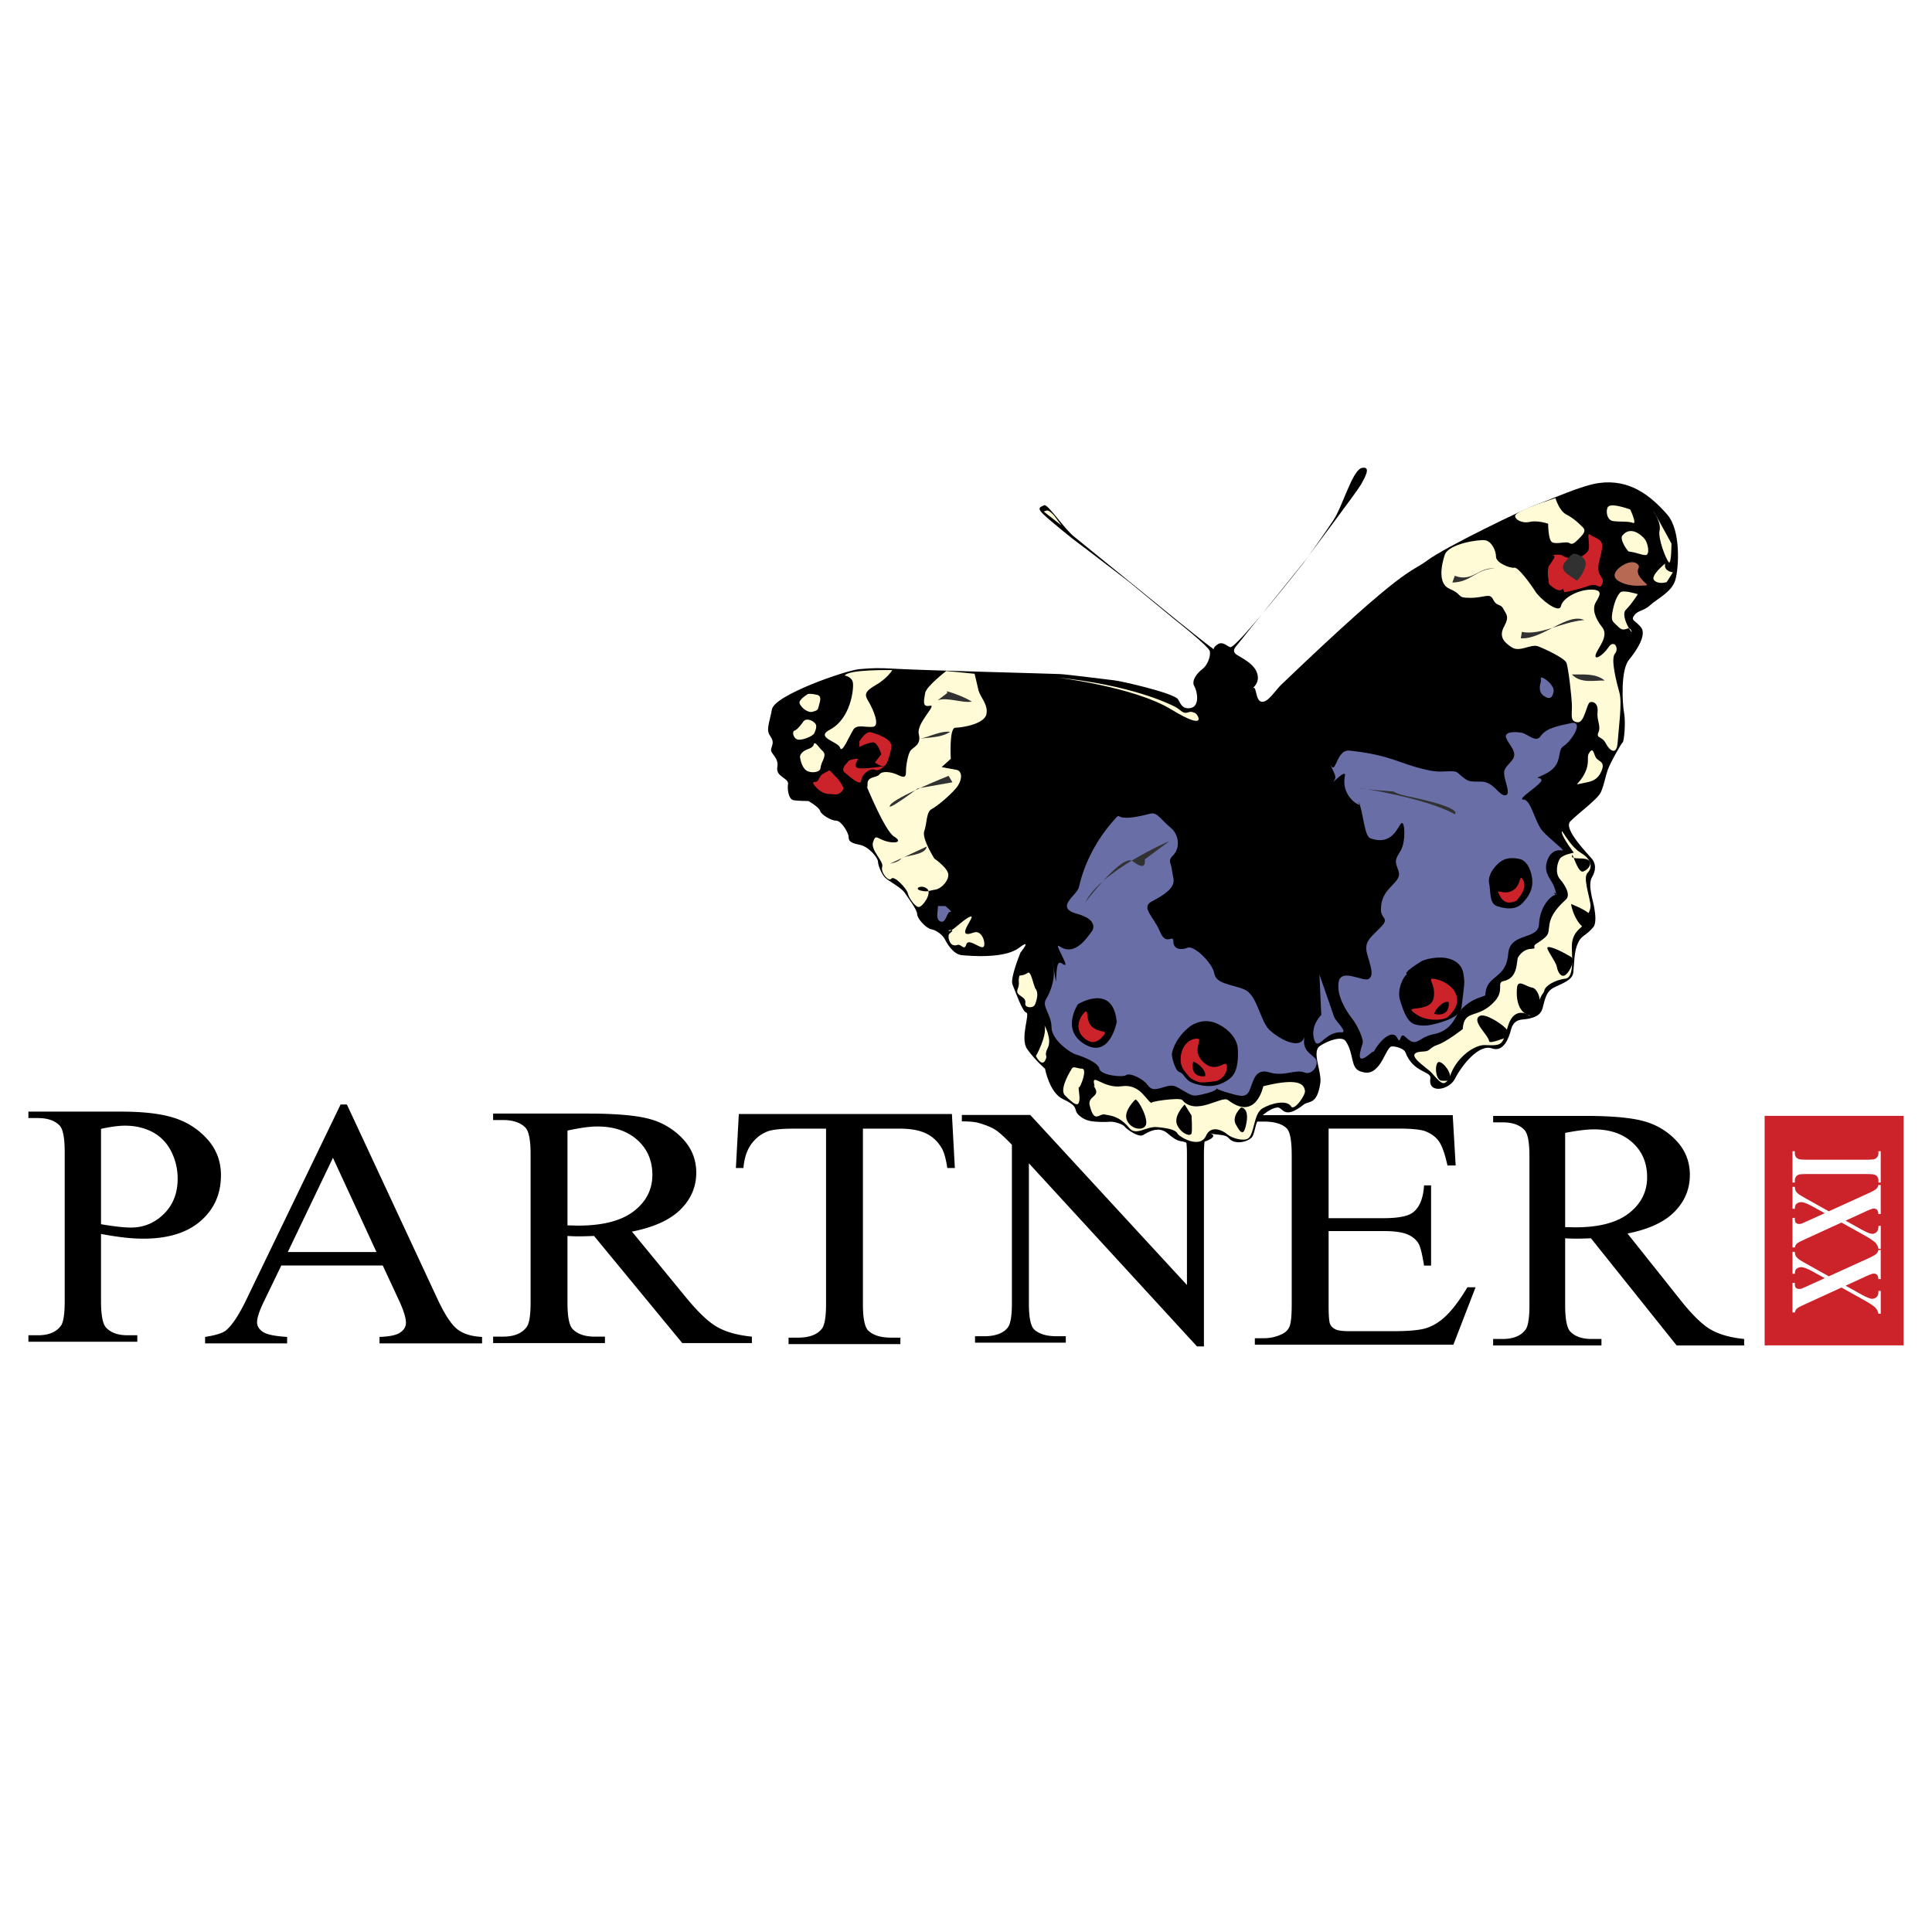 <svg xmlns="http://www.w3.org/2000/svg" width="2500" height="2500" viewBox="0 0 192.756 192.756"><g fill-rule="evenodd" clip-rule="evenodd"><path fill="#fff" d="M0 0h192.756v192.756H0V0z"/><path d="M10.078 112.625c.973-.211 1.77-.316 2.391-.316 1.021 0 1.934.211 2.737.633.803.42 1.423 1.055 1.861 1.904.438.848.657 1.768.657 2.758 0 1.438-.46 2.609-1.378 3.514-.918.904-2.01 1.355-3.275 1.355-.353 0-.78-.027-1.278-.084a29.145 29.145 0 0 1-1.715-.25v-9.514zm2.255 10.836c.703.082 1.357.121 1.961.121 2.466 0 4.374-.588 5.724-1.764 1.351-1.176 2.026-2.697 2.026-4.564 0-1.381-.446-2.572-1.339-3.574s-1.99-1.713-3.292-2.137-3.081-.637-5.337-.637H2.834v.643h.952c.958 0 1.68.25 2.166.75.336.35.504 1.248.504 2.697v14.777c0 1.312-.125 2.143-.374 2.49-.461.639-1.227.957-2.296.957h-.952v.643h10.865v-.643h-.965c-.954 0-1.666-.25-2.136-.75-.347-.35-.521-1.248-.521-2.697v-6.662c.802.153 1.554.268 2.256.35zM28.713 124.916l4.505-9.402 4.343 9.402h-8.848zm11.025 4.676c.509 1.08.764 1.875.764 2.383 0 .369-.182.688-.545.953-.363.268-1.061.42-2.092.457v.643h10.231v-.643c-1.058-.049-1.883-.307-2.475-.77-.592-.465-1.251-1.471-1.977-3.02l-9.033-19.398h-.631l-9.256 19.162c-.79 1.688-1.509 2.807-2.159 3.355-.319.281-1.021.504-2.103.67v.643h8.185v-.643c-1.249-.074-2.061-.246-2.437-.514-.376-.266-.563-.576-.563-.934 0-.443.216-1.115.65-2.018l1.768-3.66h10.122l1.551 3.334zM56.618 112.797c1.25-.271 2.241-.408 2.974-.408 1.655 0 2.984.447 3.989 1.34 1.003.895 1.506 2.059 1.506 3.488 0 1.471-.622 2.682-1.866 3.635-1.245.951-3.092 1.428-5.542 1.428-.114 0-.259-.004-.436-.01s-.386-.01-.625-.01v-9.463zm18.398 20.56c-1.415-.139-2.561-.455-3.44-.951-.879-.494-1.929-1.488-3.153-2.984l-5.371-6.545c2.189-.432 3.806-1.17 4.85-2.211 1.043-1.039 1.565-2.262 1.565-3.666 0-1.314-.457-2.449-1.37-3.408a7.048 7.048 0 0 0-3.334-1.963c-1.309-.35-3.343-.527-6.102-.527h-9.463v.643h.978c.983 0 1.726.246 2.224.734.358.354.537 1.236.537 2.654v14.836c0 1.287-.134 2.102-.402 2.441-.473.633-1.259.947-2.358.947h-.978V134h11.157v-.643H59.34c-.972 0-1.7-.246-2.186-.738-.358-.342-.537-1.225-.537-2.65v-6.658a16.5 16.5 0 0 0 1.101.039c.398 0 .914-.014 1.55-.039L68.072 134h6.944v-.643zM94.973 111.145l.292 5.389h-.753c-.14-.945-.332-1.617-.575-2.014-.397-.664-.924-1.148-1.583-1.455s-1.524-.461-2.597-.461h-3.663v17.523c0 1.396.176 2.271.528 2.625.496.471 1.259.705 2.29.705h.92v.643H78.676v-.643h.935c1.116 0 1.909-.291 2.376-.875.285-.355.428-1.174.428-2.455v-17.523h-3.117c-1.212 0-2.072.076-2.582.23-.664.217-1.231.629-1.702 1.236-.472.607-.752 1.428-.841 2.463h-.753l.292-5.389h21.261v.001zM95.962 111.236h6.823l15.637 16.969V115.15c0-1.381-.18-2.236-.537-2.57-.473-.467-1.219-.701-2.242-.701h-.9v-.643h9.055v.643h-.922c-1.098 0-1.877.283-2.338.85-.281.357-.422 1.164-.422 2.422v19.182h-.691l-16.773-18.271v13.984c0 1.379.174 2.242.518 2.586.486.457 1.234.684 2.242.684h.922v.643h-9.055v-.643h.9c1.111 0 1.898-.283 2.357-.85.281-.357.422-1.164.422-2.42v-15.83c-.736-.768-1.293-1.27-1.674-1.512-.381-.24-.939-.467-1.674-.676-.363-.098-.912-.148-1.647-.148v-.644h-.001zM132.555 112.6v8.938h5.492c1.463 0 2.439-.193 2.932-.58.656-.51 1.021-1.408 1.098-2.691h.701v8.004h-.701c-.178-1.123-.354-1.844-.531-2.164-.227-.408-.598-.725-1.115-.947s-1.312-.336-2.383-.336h-5.492v7.463c0 .998.051 1.605.152 1.824.1.219.275.391.525.514.25.125.727.188 1.43.188h4.326c1.441 0 2.488-.086 3.141-.258.65-.174 1.279-.518 1.881-1.037.777-.676 1.572-1.705 2.389-3.086h.818l-2.211 5.725h-19.811v-.643h.91c.607 0 1.184-.125 1.727-.377.404-.174.68-.441.826-.799.145-.359.217-1.096.217-2.213v-14.836c0-1.471-.164-2.371-.492-2.701-.457-.457-1.215-.686-2.277-.686h-.91v-.643h19.742l.293 5.021h-.818c-.262-1.182-.551-1.992-.869-2.43-.316-.439-.785-.775-1.408-1.01-.498-.158-1.375-.24-2.633-.24h-6.949zM156.156 113.029c1.207-.234 2.164-.352 2.873-.352 1.596 0 2.881.441 3.85 1.322.969.883 1.455 2.033 1.455 3.455 0 1.445-.602 2.639-1.803 3.582s-2.984 1.414-5.35 1.414c-.111 0-.252-.002-.422-.008s-.371-.01-.604-.01v-9.403h.001zm17.858 20.561c-1.373-.135-2.484-.451-3.338-.943-.852-.492-1.871-1.492-3.059-2.996l-5.242-6.584c2.125-.42 3.691-1.146 4.705-2.184 1.012-1.035 1.518-2.256 1.518-3.664 0-1.307-.441-2.436-1.326-3.387a6.888 6.888 0 0 0-3.229-1.961c-1.268-.357-3.236-.537-5.906-.537h-9.164v.643h.947c.951 0 1.67.246 2.152.734.348.34.521 1.227.521 2.654v14.836c0 1.295-.131 2.113-.391 2.455-.457.621-1.219.934-2.283.934h-.947v.643h10.805v-.643h-.982c-.943 0-1.648-.244-2.119-.732-.346-.354-.52-1.24-.52-2.656v-6.658a19.475 19.475 0 0 0 1.07.037c.385 0 .887-.012 1.504-.037l8.545 10.689h6.738v-.643h.001z"/><path d="M85.73 66.764c-1.367.122-8.443 2.578-8.71 4-.267 1.422-.622 2.044-.178 2.667.445.622.178.889.089 1.333-.089.444.8.799.622 1.778-.178.978 1.156 1.066 1.067 1.688s.089 1.511.533 1.6 1.511.089 1.511.089 1.066.622 1.155.978 1.067.978 1.6.978 1.245 1.245 1.245 1.6.089.622 1.066.8c.978.177 1.866 1.333 1.866 1.688s.355 1.244.711 1.6c.355.355 1.6.978 1.956 1.511s1.244 1.688 1.244 2.133c0 .444.889 1.422 1.422 1.511s1.155.622 1.333.978.8 1.511 1.689 1.6c.888.089 4.266.355 5.688-.711s.178.444.178.444-1.066 2.578-.799 3.201c.266.621.977 2.711 1.377 2.799.4.09-.666 2.578.09 3.645.754 1.066 1.777 1.955 1.777 1.955s.443 2.4 1.777 3.021c1.332.623 1.199.889 1.332 1.244.135.355.711.801 1.334.934s1.645.133 2.045.09c.398-.045 1.332.266 1.465.488.135.223 1.379 1.111 1.822.844.445-.266 1.539-.957 2.43-.191 1.275 1.096 1.279.627 1.975.986.693.361 3.564-.557 2.271-.986.666.221 1.51.066 1.875.494.65.76 2.027.32 2.338-.125.311-.443.311-1.51.756-1.91.443-.4 1.154-.979 1.777-1.023.531-.037.621 1.281 2.578-.266.561-.445 1.34.064 1.688-2.133.182-1.143-.889-3.156-.045-3.732.846-.578 2.223-1.023 2.578-.49.871 1.305.441 2.664 1.467 3.023.889.311 1.377 0 1.867-.623.488-.623.889-1.822 1.244-1.867.355-.043 1.232.195 1.377.578.793 2.1 2.631 1.854 2.496 2.617-.273 1.551 1.857 1.172 2.438.049.76-1.475 2.432-3.506 3.711-3.049 1.156.414 1.693-1.072 1.889-1.852.205-.822.693-.994 1.186-1.037 1.564-.135 1.855-.705 1.969-1.127.252-.945.355-1.645 1.111-2.045s1.867-.711 1.955-1.512c.088-.799.08-1.914.355-2.666.422-1.155.818-.859 1.645-1.867.289-.354.223-1.2.088-1.955-.133-.755-.666-2.266-.221-3.021.443-.756.355-1.378 0-1.822s-2.889-2.978-2.178-3.733 2.754-2.222 3.066-2.933c.311-.711.443-1.511.666-2.178.223-.667 1.377-2.711 1.512-2.8.133-.089.311-2 .133-2.933-.178-.934-.355-4.267.488-5.289s1.777-2.533 1.199-3.244c-.576-.711-1.066-.667-.666-1.2s.934-.4 1.6-1.022c.668-.623 2.133-1.289 2.49-2.489.355-1.2.574-4.962-.801-6.533-1.674-1.912-3.76-3.564-6.799-3.155-1.773.239-4.801 1.645-6.09 2.088-1.287.445-9.287 4.311-11.064 5.645-1.777 1.333-1.902.267-14.568 12.399-.455.437-1.088 1.369-1.539 1.6-1.156.594-.809-1.696-1.312-1.245.844-.756.461-1.555.311-1.822-.4-.711-1.289-1.155-1.867-1.511-.576-.355-.178-.756 0-.978l6.801-8.443s5.242-6.978 5.555-7.555c.311-.578 1.111-1.866.133-1.688s-1.904 3.76-2.887 5.246c-1.102 1.665-2.912 4.171-2.912 4.171s-6.787 8.649-7.365 8.472c-.361-.112-.746-.602-1.234-.291-.891.567.047.776-.818.199-.268-.177-3.004-2.376-3.004-2.376s-10.201-8.318-10.488-8.533c-.973-.727-2.666-3.333-3.021-3.155s-.799.222-.043.933c.754.711 3.064 2.578 3.332 2.755.266.178 5.178 3.951 5.178 3.951l4.555 3.758s3.422 2.689 3.51 3.178c.09.489-.221 1.377-.754 1.777-.533.4-1.111 1.155-.801 1.689.311.533.57 2.01-.361 2.188-.934.178-1.057-.636-1.283-.899-.533-.622-5.635-1.794-6.355-1.866-.443-.044-4.576-.578-5.377-.622-.799-.045-13.721-.368-16.531-.534-1.517-.089-2.149-.078-3.516.044z"/><path d="M80.628 69.234s-1.021.578-.844.978c.177.4.8.934 1.289.8.489-.133.533-.178.622-.578.089-.4.356-.978-.177-1.111-.534-.134-.89-.089-.89-.089zM80.175 71.954s-.578.845-.889.934c-.311.088-.133.755.268.889.399.133 1.555-.311 1.688-.623.133-.311.311-.711.089-.978-.223-.266-.845-.577-1.156-.222zM81.197 74.23s0 .312-.533.489-.889.533-.844.844c.044.312.222 1.067.667 1.334.444.266 1.333.177 1.378-.267.044-.444.222-.667.311-.933.088-.267.178-.533-.133-.8-.313-.267-.712-.978-.846-.667z" fill="#fffbd6"/><path d="M82.619 76.941s-.178.044-.577.312c-.4.267-.312.755-.711.755-.4 0-.134.312.178.623.311.311.755.578 1.155.578s.8.133 1.066-.044.533-.4.355-.711-.444-.755-.711-.978c-.266-.224-.622-.802-.755-.535z" fill="#cc2229"/><path d="M94.631 92.821s.488-.116.355.084-.404.238-.338.572c-.049-.249-.016 1.107.867.8.389-.135.683.63.883-.037.2-.667 1.254.328 1.653.262.4-.067.018-1.803-.912-1.46-2.052.754.352-1.797-.316-1.597-.667.199-2.058 1.776-2.192 1.376z" fill="#fffbd6"/><path d="M111.201 81.755c-1.746 1.921-3.018 4.338-3.555 6.755-.178.8-2.488 2.044-.178 2.666 2.305.621 1.443 1.769 1.51 1.689-.443.533-1.676 2.639-3.256 1.552-.764-.525 1.324 2.497.273 1.735-.584-.426-.553.516-.639 1.734-.02.289-.643-4.187-.248-1.322.195 1.42-.514 2.754-.756 3.146-.43.697.559 1.533.559 2.779 0 1.244 1.846 2.551 2.467 2.729.623.178 2.223.801 2.311 1.422.09.623 2.312.891 2.668.623.355-.266 1.688.355 2.133.979.443.621.889.443 1.777.178.889-.268 1.066 0 1.865.443.801.445.891.533 1.689.355 3.051-.678.15-.922 2.756-.178 1.244.355 1.777.533 2.133-.355s.533-2.133 1.955-1.688c1.422.443 2.666-.357 3.467 0 .799.354 1.6-.891 1.066-1.424s-1.352-.873-1.018-2.213c-.395 1.58-2.705.199-3.559-.639-.883-.867-1.201-3.457-2.445-3.99-1.244-.535-2.844-.535-3.021-1.602s-2.045-2.843-2.666-2.577c-.623.267-1.424.178-1.424-.623 0-.8-.711.533-1.332-.978-.623-1.511-1.965-2.416-.801-3.022 2.816-1.466 2.107-2.085 2.016-2.998-.092-.923-.504-1.001.117-1.624.623-.623.678-1.958-.301-2.757-.977-.8-1.299-1.555-2.008-1.369-3.959 1.04-2.711-.353-3.555.574z" fill="#696ea7"/><path d="M111.416 101.961s-.678 3.717-3.199 2.221c-2.4-1.422-.67-3.992-.67-3.992s3.508-2.174 3.869 1.771zM118.713 102.416s1.109-.893 2.518-.371c.783.289 2.213 1.232 2.273 2.672.088 2.133-.484 2.678-.979 3.021-1.295.898-2.48.602-3.109.443-1.314-.328-1.107-.992-1.779-1.244-.406-.152-.779-1.566-.711-1.865.301-1.304 1.213-2.217 1.787-2.656z"/><path d="M119.33 103.627c.902-.086-.533 1.043.631 2.244 1.432 1.477 2.447-.428 2.451.566.004.906-.811 1.385-1.066 1.422-.834.119-1.521.186-1.777.088-.818-.309-.846-.387-1.447-1.162-.71-.91-.265-3.017 1.208-3.158z" fill="#cc2229"/><path d="M132.611 76.005c.443 1.123.82 1.454.488 1.879-.475.61 1.254-1.313 1.082-.466-.484 2.399 2.262 3.435 1.285 2.542.514.47.588 3.432 1.238 3.669 2.283.837 2.787-1.316 3.131-1.505.342-.188.428 1.882-.086 2.729s-.6 1.036-.344 1.694c.258.659.344.941-.514 1.788-.855.847-1.113 1.506-1.113 2.447s.943.753-.086 1.788c-1.027 1.035-1.627 1.412-1.283 2.636.342 1.223.684 2.071.17 2.448-.514.375-2.76-1.11-3.016.301-.258 1.412.818 3.002 1.332 3.66.514.66 1.199 2.064 1.047 2.51-1.107 3.252 1.512.049 1.047.941.762-1.463 1.982-2.369 2.41-1.521.428.846.188-.711.82-.092 1.184 1.154 1.15.059 2.83-.273 1.016-.203 1.678-.738 2.148-1.615 1.062-1.984 2.99-2.119 2.996-2.279.074-2.113 2.072-1.486 2.285-4.153.172-2.133 2.994-1.333 3.066-2.905.096-2.091 1.568-3.202 1.824-2.92-.777-.855.273.865-.289-.783-.256-.753-1.055-1.339-.77-2.447.312-1.218 1.113-1.318 1.541-1.224s-1.172-1.088-1.941-1.935c-.771-.847-1.143-3.147-1.914-3.147-.77 0 1.971-1.601 1.799-1.977-.17-.377-.975.064.297-.535 1.998-.941 1.146-2.358 1.916-2.829.771-.471 2.102-2.564.73-2.282-1.369.282-2.498.524-3.012 1.278-.514.753-1.301-.244-1.986-.338-.686-.095-1.713-.095-1.457.564.258.659 1.199 1.412.6 2.165-.6.753-.941.847-.771 1.694.172.847.623 1.836.023 1.836s-1.137-1.365-2.336-1.365-1.283 0-1.883-.471c-.6-.47-.43-.564-1.199-.564-.771 0-1.184.13-2.398-.144-2.828-.639-3.467-1.46-7.666-1.916-1.459-.16-1.332 2.912-2.041 1.117z" fill="#696ea7"/><path d="M149.932 85.825c-.615.329-1.541 1.382-1.363 2.271.178.888 0 2.044.799 2.311.801.267 1.867.444 2.578-.355.402-.452 1.129-1.256.889-2.578-.178-.978-.627-1.657-1.244-1.777-.29-.058-1.046-.201-1.659.128zM141.666 96.002s-1.797 1.096-1.266 1.205c-.215-.045-1.104 1.438-.709 2.621.26.777.619 2.09 1.42 2.355.799.268 1.623.107 2.311-.088 1.189-.342 2.311-.801 2.398-1.6.264-2.359.363-2.271.178-3.379-.184-1.098-1.176-1.47-1.887-1.56-.711-.087-2 .091-2.445.446z"/><path d="M140.898 100.883a3.18 3.18 0 0 0 1.736.816c.801.098 1.631.004 1.92-.318.418-.469 1.057-1.109.742-2.096-.314-.988-1.551-1.553-2.264-1.631-.713-.076.254.52.002 1.906-.249 1.387-2.661.833-2.136 1.323z" fill="#cc2229"/><path d="M160.43 50.569c-.23.287-.178 1.333.533 1.422s1.51 0 1.955.178c.443.178-.268-1.333-.268-1.333s-1.865-.711-2.22-.267zM161.869 53.423c-.328.401.547 1.591.623 1.6.801.089 1.244.356 1.689.356.443 0 .266-1.156-.09-1.6-.355-.445-1.421-1.334-2.222-.356z" fill="#fffbd6"/><path d="M161.811 56.455c-.502.322-1.244 1.066-.178 1.6s2.045.355 2.578.355-1.232-.854-.711-1.777c.137-.246-.445-.979-1.689-.178z" fill="#b76a53"/><path d="M166.139 56.217s-1.543 1.239-1.1 1.683c.445.444 1.246.178 1.246.178l.621-.978s-.965-.093-.767-.883zM164.955 50.939c.088.267.799 1.186.621 1.986s.652 2.903.918 3.17c.268.267.268-1.867.268-1.867l-1.807-3.289zM104.129 51.033l1.77 1.388-.703-.944s-.512-.626-.777-.538c-.269.09-.29.094-.29.094zM126.039 108.373s-.711 3.549-3.523 1.377c-.625-.482-3.186 1.639-4.562 0-.256-.303-3.721.205-2.986.328-.549-.092-1.127-1.979-3.043-1.705s-3.086-1.494-2.732-.082c.082.324-.311-.41.092.336.422.781-.781.771-.57 1.639.479 1.949.963.734 1.568.938.268.088 1.32.025 2.379 1.334.674.832 1.689-.178 2.756-.088 1.066.088 1.865.266 2.043.621s2.268 1.598 2.867.24c.459-1.043 1.559-.625 2.189-.092.428.359 1.598.656 2.008.365.648-.461.533-2.463 1.424-2.996.887-.535 2.451-.889 2.865-.199.297.494 1.469-1.135 1.381-1.58-.091-.444-.261-1.409-4.156-.436z" fill="#fffbd6"/><path d="M113.283 109.693s-1.156 1.066-.889 1.955c.266.889 1.422 1.244 1.865.711.446-.533-.62-2.578-.976-2.666zM118.193 110.191s-1.178 1.189-.734 2.08c.445.889 1.334 1.154 1.422.799.09-.355 0-1.777 0-1.777l-.688-1.102zM123.822 110.488s-.971.893-.525 1.693c.443.801.799 1.334 1.066-.178.266-1.511-.541-1.515-.541-1.515z"/><path d="M106.883 106.711s-1.148 1.781-.703 2.492c-.027-.043 1.158 1.312 1.414.885.268-.443-.049-1.271.041-1.805-.166.994 1.006-1.662.314-1.662-.533 0-.888-.355-1.066.09zM104.217 102.316s.764 1.344.32 2.232c-.445.889.082.654-.273 1.277-.357.623-.914-.457-.914-.457s1.134-1.985.867-3.052zM101.707 97.338c-.178.711.084.658-.182 1.369-.268.711.906.631.77 1.406-.08.445.799.533.977.088.178-.443.346-1.139.078-1.494-.266-.355-.465-1.91-.82-1.643s-.823.274-.823.274z" fill="#fffbd6"/><path d="M131.824 101.264s-1.084 1.041-.729 2.371c.379 1.422 1.029-.736 2.738-.639.715.043-.643-1.195-.73-1.551a774.03 774.03 0 0 0-1.461-4.199l.182 4.018z" fill="#696ea7"/><path d="M145.932 102.674s-1.602 1.266-2.49 1.562-.689.643-1.4.67c-2.287.082.264 1.535.791 2.129.975 1.096 1.336 1.588 1.939.059.646-1.641 2.344-2.869 3.383-2.826 1.852.074 1.693-.021 2.324-1.982.648-2.016 2.199-.982 2.094-.92.445-.266.662-.414.84-1.035.357-1.25.602-1.17.676-1.539.074-.371.914-1.004 2.102-1.152.963-.121.58-2.608.637-3.411.1-1.383 1.111-1.701 1.029-1.897-.205-.5.992-1.106.814-2.173-.178-1.066-.725-2.626-.281-3.071.445-.445.533-1.271-.648-1.985-1.268-.766-2.039-2.726-1.908-2.005.098.543 1.186 1.976 1.186 1.976s-1.125.197-1.383.592c-.25.379-.533 1.422 0 2.044s1.1 1.583.584 2.047c-2.414 2.167-1.238 3.031-2.039 3.742-.799.711-1.178.656-1.09 1.012.09.355-.828-.219-1.617.966-.221.331.07 2.115-1.486 2.412-.684.129.105.922-.826 1.969-1.718 1.927-3.067.712-3.231 2.816z" fill="#fffbd6"/><path d="M143.412 106.049c-.32.533-.088 1.777.445 1.777s.711.09.799-.443c.09-.533-.976-1.778-1.244-1.334zM147.59 101.383c-.771.516.889 1.867.979 2.488.051.361 1.789-.451 1.77-.346.09-.488.273-.543-.17-.986-.446-.445-2.046-1.512-2.579-1.156zM151.355 98.533c-.158 1.592.416 2.357.801 2.578 1.107.637 1.1-.26 1.422-1.066.17-.424-.229-1.441-.711-1.512-.623-.088-1.422-.888-1.512 0zM154.434 94.495c-.314.062.801 1.422.889 1.956.09.532.445 1.155.889.8.445-.355.979-1.511.533-1.778-.444-.267-1.866-1.067-2.311-.978zM156.746 90.195c.176 1.155.984 2.458 1.518 2.37s.881-.736.436-1.27c-.444-.534-1.954-1.1-1.954-1.1zM156.834 85.429c0-.733.533 1.777 1.154 1.511.623-.267.889-.889.445-1.155-.445-.267-1.599 0-1.599-.356z"/><path d="M108.121 103.525c.752.664 1.312.547 1.926-.146.611-.695-.326-.26-1.078-.922-.752-.664-.248-2.049-.859-1.355-.614.695-.741 1.761.011 2.423zM151.523 89.75c-.664.348 1.023-.824.443-1.925-.43-.822-.121.537-1.088 1.043-.965.507-1.713-.384-1.281.438s.962.951 1.926.444z" fill="#cc2229"/><path d="M119.057 105.916c-.176.525-.117 1.578 1.17 1.461.175-.525-.643-1.285-1.17-1.461zM143.08 101.143c.525.178 1.576.119 1.461-1.166-.525-.176-1.285.64-1.461 1.166z"/><path d="M105.357 67.585s7.758.913 11.5 3.195 2.643.448 2.367.357c-.273-.091-.301-.184-.77-.045-.469.139-.686-.312-1.232-.585s-4.324-2.169-11.865-2.922zM84.276 67.403s.73.091.821.73-.23 3.568-2.281 4.654c-1.552.821.821 1.187 1.003 1.825.183.639.968-1.285 1.333-1.833.365-.547 1.222-.174 1.952-.266s0-1.734-.365-2.373c-.365-.639-.729-1.004.548-1.734 1.277-.729 1.734-1.551 1.734-1.551s-4.38-.091-4.745.548z" fill="#fffbd6"/><path d="M84.549 76.073s-.73.639-.273 1.004c.456.365 1.57 1.402 1.643.822.092-.73.913-1.278 1.369-1.096.457.183.913-.365.913-.365s-2.196.357-2.652.175c-.457-.183.091-.913.091-.913s-.999.008-1.091.373z" fill="#cc2229"/><path d="M85.736 73.974s.639-1.095 1.187-.912c.548.182 2.19.639 2.008 1.551-.183.913-.456 1.734-.73 1.826s-.913-.365-.913-.365l.639-.821s-.365-1.187-.821-1.187-1.369.457-1.369.457v-.549h-.001z" fill="#cc2229"/><path d="M86.466 78.446s1.825 4.472 2.738 5.02c.913.548.091.73-.822.457-.912-.274-1.003-.73-1.277.091-.273.821 1.095 1.917.913 2.464-.183.547.639 1.551.912 1.186.274-.365 1.552 1.004 1.643 1.46.091.456.73 1.369 1.095 1.369s1.369-1.369.821-1.825c-.548-.457-1.369 0-.639.182.73.183.821 0 1.46-.091s1.46-1.004 1.278-1.643-1.369-1.46-1.369-1.46-1.278-2.008-1.004-2.738.183-1.917.73-2.19c.547-.274 2.19-1.643 2.646-2.373.456-.729.365-1.46-.183-1.552-.547-.091-1.46-.273-1.46-.273l.913-.822s-.183-3.103.456-3.103 2.921-.365 3.103-1.369c.182-1.004-.639-1.644-.82-2.465-.184-.821-.365-1.551-.365-1.551l-2.83-.274s-2.008 1.551-2.099 2.19c-.091.639-.365 1.46.457 1.278.821-.183-1.369 1.734-1.095 2.829.273 1.095-.548 1.278-.821 1.643-.274.365-.457 1.551-.457 2.008 0 .456 0 .821-.73.456-.73-.365-1.643-.456-1.917-.091-.274.366-1.187.183-1.187.913s-.09.274-.09.274z" fill="#fffbd6"/><path d="M94.644 77.404s-5.325 2.125-5.83 2.918 2.751-1.663 2.751-1.663l3.459-.608-.38-.647zM92.454 84.462l-3.651 1.703s.821-.122 1.095-.486c.274-.365 2.465-.304 2.556-1.217z" fill="#323132"/><path d="M93.58 90.395c0 .547-.273 1.369.274 1.551s.622-1.02.95-.966c.328.054-.493-.585-.493-.585h-.731z" fill="#696ea7"/><path d="M116.67 83.915s-6.84 2.928-8.391 6.123c0 0 3.695-4.936 4.746-4.107 1.455 1.148 1.186-.183 1.186-.183l2.459-1.833z" fill="#323132"/><path d="M144.146 55.356s-1.004 2.738.455 3.377c1.461.639.639.913 2.1.913s1.916-.547 2.281.183.73.365 1.004.913c.275.548.639.73.092 1.734-.547 1.003-.092 1.551.73 2.099.82.548 1.916-.365 2.646-.091.73.273 2.646 1.186 2.83 1.643.182.456.547 3.468.547 4.381 0 .913-.182 1.46.547 1.551.73.091.914-1.917 1.279-2.008.363-.091.82.183.729 1.004-.09.821.365 1.369.092 2.008s.365.365.73 1.095 1.096 1.278 1.186-.091c.092-1.369.457-3.924.184-4.928s-.914-3.377-.457-3.924-.092-1.46-.639-.639c-.547.822-1.461 1.369-1.277.73.182-.638 1.369-1.825.639-2.738s-1.004-1.825-.639-2.464.82-1.277-.457-1.277-2.828.821-3.012 1.643c-.182.821-2.1-.73-2.555-1.46-.457-.73-1.734-2.464-2.1-2.373s-1.824-.457-1.824-1.095-.457-1.552-1.096-1.643c-.638-.094-3.649.362-4.015 1.457z" fill="#fffbd6"/><path d="M153.729 68.042s-.365.913.273 1.369c.639.456.914.182 1.004-.457.092-.639-1.277-1.643-1.277-1.277v.365z" fill="#696ea7"/><path d="M158.529 75.153c-.26.417.123.913-.426 2.008-.547 1.095-1.18 1.194-.359 1.012.822-.183 1.553-.183 2.008-1.187.457-1.004-.217-.981-.492-1.346-.274-.365-.274-1.217-.731-.487z" fill="#fffbd6"/><path d="M155.92 58.733c-.365.548-1.369-.457-1.369-.457s-.273-1.369 0-1.825.725-.92.451-1.012c-.273-.091.73-.182.912 0 .182.183 1.582.669 2.494-.426.369-.443-.207-2.031.25-1.666.455.365 1.277.365 1.186 1.278s-.457 1.551-.365 2.282c.092.73.639.73.365 1.369-.273.639-.365-.182-1.369.183-1.004.366-2.373.639-2.373.639l-.182-.365z" fill="#cc2229"/><path d="M156.4 57.295s-.82-.548-.273-1.187.73-1.004 1.186-.821c.457.183 1.156.517.791 1.43-.363.913-.791 1.217-.791 1.217l-.913-.639z" fill="#323132"/><path d="M154.459 52.253s0 1.551.365 1.825c.365.273 1.461-.092 1.734.091s.455.092.912-.365.822-.822.457-1.187-.914-.913-1.643-1.278c-.73-.365-1.096-1.643-1.096-1.643l-1.734.579s-2.189.79-2.281 1.155.639.822 1.461.639c.821-.181 1.825.184 1.825.184zM161.67 59.098s-.457.365-.73 1.643c-.275 1.278-.092 1.187.547 1.825.639.639 1.004-.273 1.277.365.273.639-1.186-1.46-.547-2.099.639-.64 1.186-1.552 1.186-1.552s-1.46-.455-1.733-.182z" fill="#fffbd6"/><path d="M135.561 78.598s6.664.996 9.584 2.639c0 0 1.027-.608-4.625-1.773-1.076-.222-1.529-.506-1.529-.506s-3.007-.191-3.43-.36zM94.8 73.011c-.998-.109-2.137.538-3.031.699.894-.161 2.133-.085 3.031-.699zM93.542 69.875c.913-.365 2.495.305 3.407.122-.547-.365-1.765-.852-2.495-1.034.183.182-.114-.016.069.167l-.981.745zM144.9 58.117c1.826 0 2.436-1.399 4.26-1.399-1.643-.183-2.189 1.399-4.016.73l-.244.669zM151.73 63.684c2.199.134 4.607-2.581 6.328-1.825-2.365.221-4.307 1.552-6.221 1.187l-.107.638zM156.826 67.291c1.096.019 2.375-.142 3.275.604-1.095-.019-2.378.324-3.275-.604z" fill="#323132"/><path d="M182.428 127.266l3.615-1.646c.604-.268.971-.461 1.1-.578a.684.684 0 0 0 .232-.408h.234v2.906h-.234c-.025-.229-.078-.377-.156-.443a.422.422 0 0 0-.287-.102.64.64 0 0 0-.209.033 6.785 6.785 0 0 0-.73.305l-1.893.867 1.633.908c.5.27.838.402 1.018.402a.634.634 0 0 0 .352-.104.569.569 0 0 0 .234-.311c.025-.061.039-.188.039-.377h.234v2.283h-.234c-.057-.26-.16-.465-.312-.615-.201-.195-.617-.469-1.252-.818l-2.121-1.182-3.301 1.512c-.545.252-.848.395-.908.43a1.04 1.04 0 0 0-.307.229.799.799 0 0 0-.137.316h-.234v-2.951h.234v.15c0 .168.041.285.121.354.08.066.18.1.303.1.096 0 .178-.01.246-.031l.678-.299 1.631-.742-1.102-.613c-.586-.324-.998-.486-1.232-.486a.76.76 0 0 0-.326.068c-.1.045-.178.109-.234.193s-.084.219-.084.4h-.234v-2.191h.234a.897.897 0 0 0 .094.418c.061.107.17.221.33.342.105.072.428.264.973.57l1.992 1.111zM182.428 120.779l3.615-1.646c.604-.268.971-.461 1.1-.576a.694.694 0 0 0 .232-.41h.234v2.906h-.234c-.025-.229-.078-.377-.156-.443s-.174-.102-.287-.102a.64.64 0 0 0-.209.033 6.785 6.785 0 0 0-.73.305l-1.893.867 1.633.908c.5.27.838.402 1.018.402a.634.634 0 0 0 .352-.104.569.569 0 0 0 .234-.311c.025-.061.039-.188.039-.377h.234v2.283h-.234c-.057-.258-.16-.465-.312-.615-.201-.195-.617-.469-1.252-.818l-2.121-1.182-3.301 1.512c-.545.252-.848.395-.908.43a1.023 1.023 0 0 0-.307.23.776.776 0 0 0-.137.314h-.234v-2.951h.234v.15c0 .168.041.287.121.354s.18.1.303.1c.096 0 .178-.01.246-.031l.678-.299 1.631-.742-1.102-.613c-.586-.324-.998-.486-1.232-.486a.76.76 0 0 0-.326.068c-.1.045-.178.109-.234.193s-.084.219-.084.4h-.234v-2.191h.234a.897.897 0 0 0 .094.418c.061.107.17.221.33.342.105.072.428.264.973.57l1.992 1.112z" fill="#fff"/><path fill="#cc2229" d="M189.922 134.227V111.33h-13.863v22.897h13.863z"/><path d="M182.461 127.338l3.617-1.646c.604-.268.971-.459 1.1-.576s.205-.254.232-.41h.232v2.908h-.232c-.027-.23-.078-.379-.158-.445a.425.425 0 0 0-.285-.1.642.642 0 0 0-.209.031 6.937 6.937 0 0 0-.732.305l-1.891.867 1.633.91c.5.268.838.4 1.016.4a.625.625 0 0 0 .352-.104.572.572 0 0 0 .236-.311c.025-.061.039-.186.039-.377h.232v2.283h-.232a1.21 1.21 0 0 0-.314-.615c-.199-.195-.617-.467-1.252-.818l-2.119-1.182-3.303 1.514c-.543.25-.846.393-.906.428-.145.078-.246.154-.307.23s-.107.18-.137.314h-.234v-2.949h.234v.148c0 .168.039.287.119.354s.182.102.303.102c.096 0 .18-.012.248-.033l.678-.299 1.629-.742-1.1-.613c-.588-.324-.998-.486-1.232-.486-.117 0-.227.023-.326.068s-.178.109-.234.193c-.057.086-.084.219-.084.4h-.234v-2.191h.234a.912.912 0 0 0 .094.42c.059.105.168.219.33.34.104.074.428.264.971.57l1.992 1.112zM182.461 120.852l3.617-1.646c.604-.268.971-.459 1.1-.576s.205-.254.232-.408h.232v2.906h-.232c-.027-.23-.078-.377-.158-.445a.425.425 0 0 0-.285-.1.642.642 0 0 0-.209.031 6.937 6.937 0 0 0-.732.305l-1.891.867 1.633.91c.5.268.838.402 1.016.402a.641.641 0 0 0 .352-.104.585.585 0 0 0 .236-.312c.025-.061.039-.186.039-.377h.232v2.285h-.232a1.217 1.217 0 0 0-.314-.617c-.199-.195-.617-.467-1.252-.818l-2.119-1.182-3.303 1.514c-.543.25-.846.393-.906.428-.145.078-.246.154-.307.23s-.107.18-.137.314h-.234v-2.949h.234v.148c0 .168.039.287.119.354s.182.102.303.102c.096 0 .18-.012.248-.033l.678-.299 1.629-.742-1.1-.613c-.588-.324-.998-.486-1.232-.486-.117 0-.227.023-.326.068s-.178.109-.234.195c-.057.084-.084.217-.084.398h-.234v-2.191h.234c.004.174.035.314.094.42s.168.219.33.34c.104.074.428.264.971.57l1.992 1.111zM187.41 114.859h.232v3.125h-.232v-.205a.64.64 0 0 0-.137-.42c-.061-.074-.166-.133-.312-.178-.105-.029-.379-.045-.822-.045h-5.797c-.451 0-.734.016-.848.049a.582.582 0 0 0-.422.593v.205h-.234v-3.125h.234v.195c0 .174.045.312.137.416a.594.594 0 0 0 .312.184c.104.033.377.051.82.051h5.797c.453 0 .734-.018.848-.051a.652.652 0 0 0 .297-.199.596.596 0 0 0 .127-.4v-.195z" fill="#fff"/></g></svg>